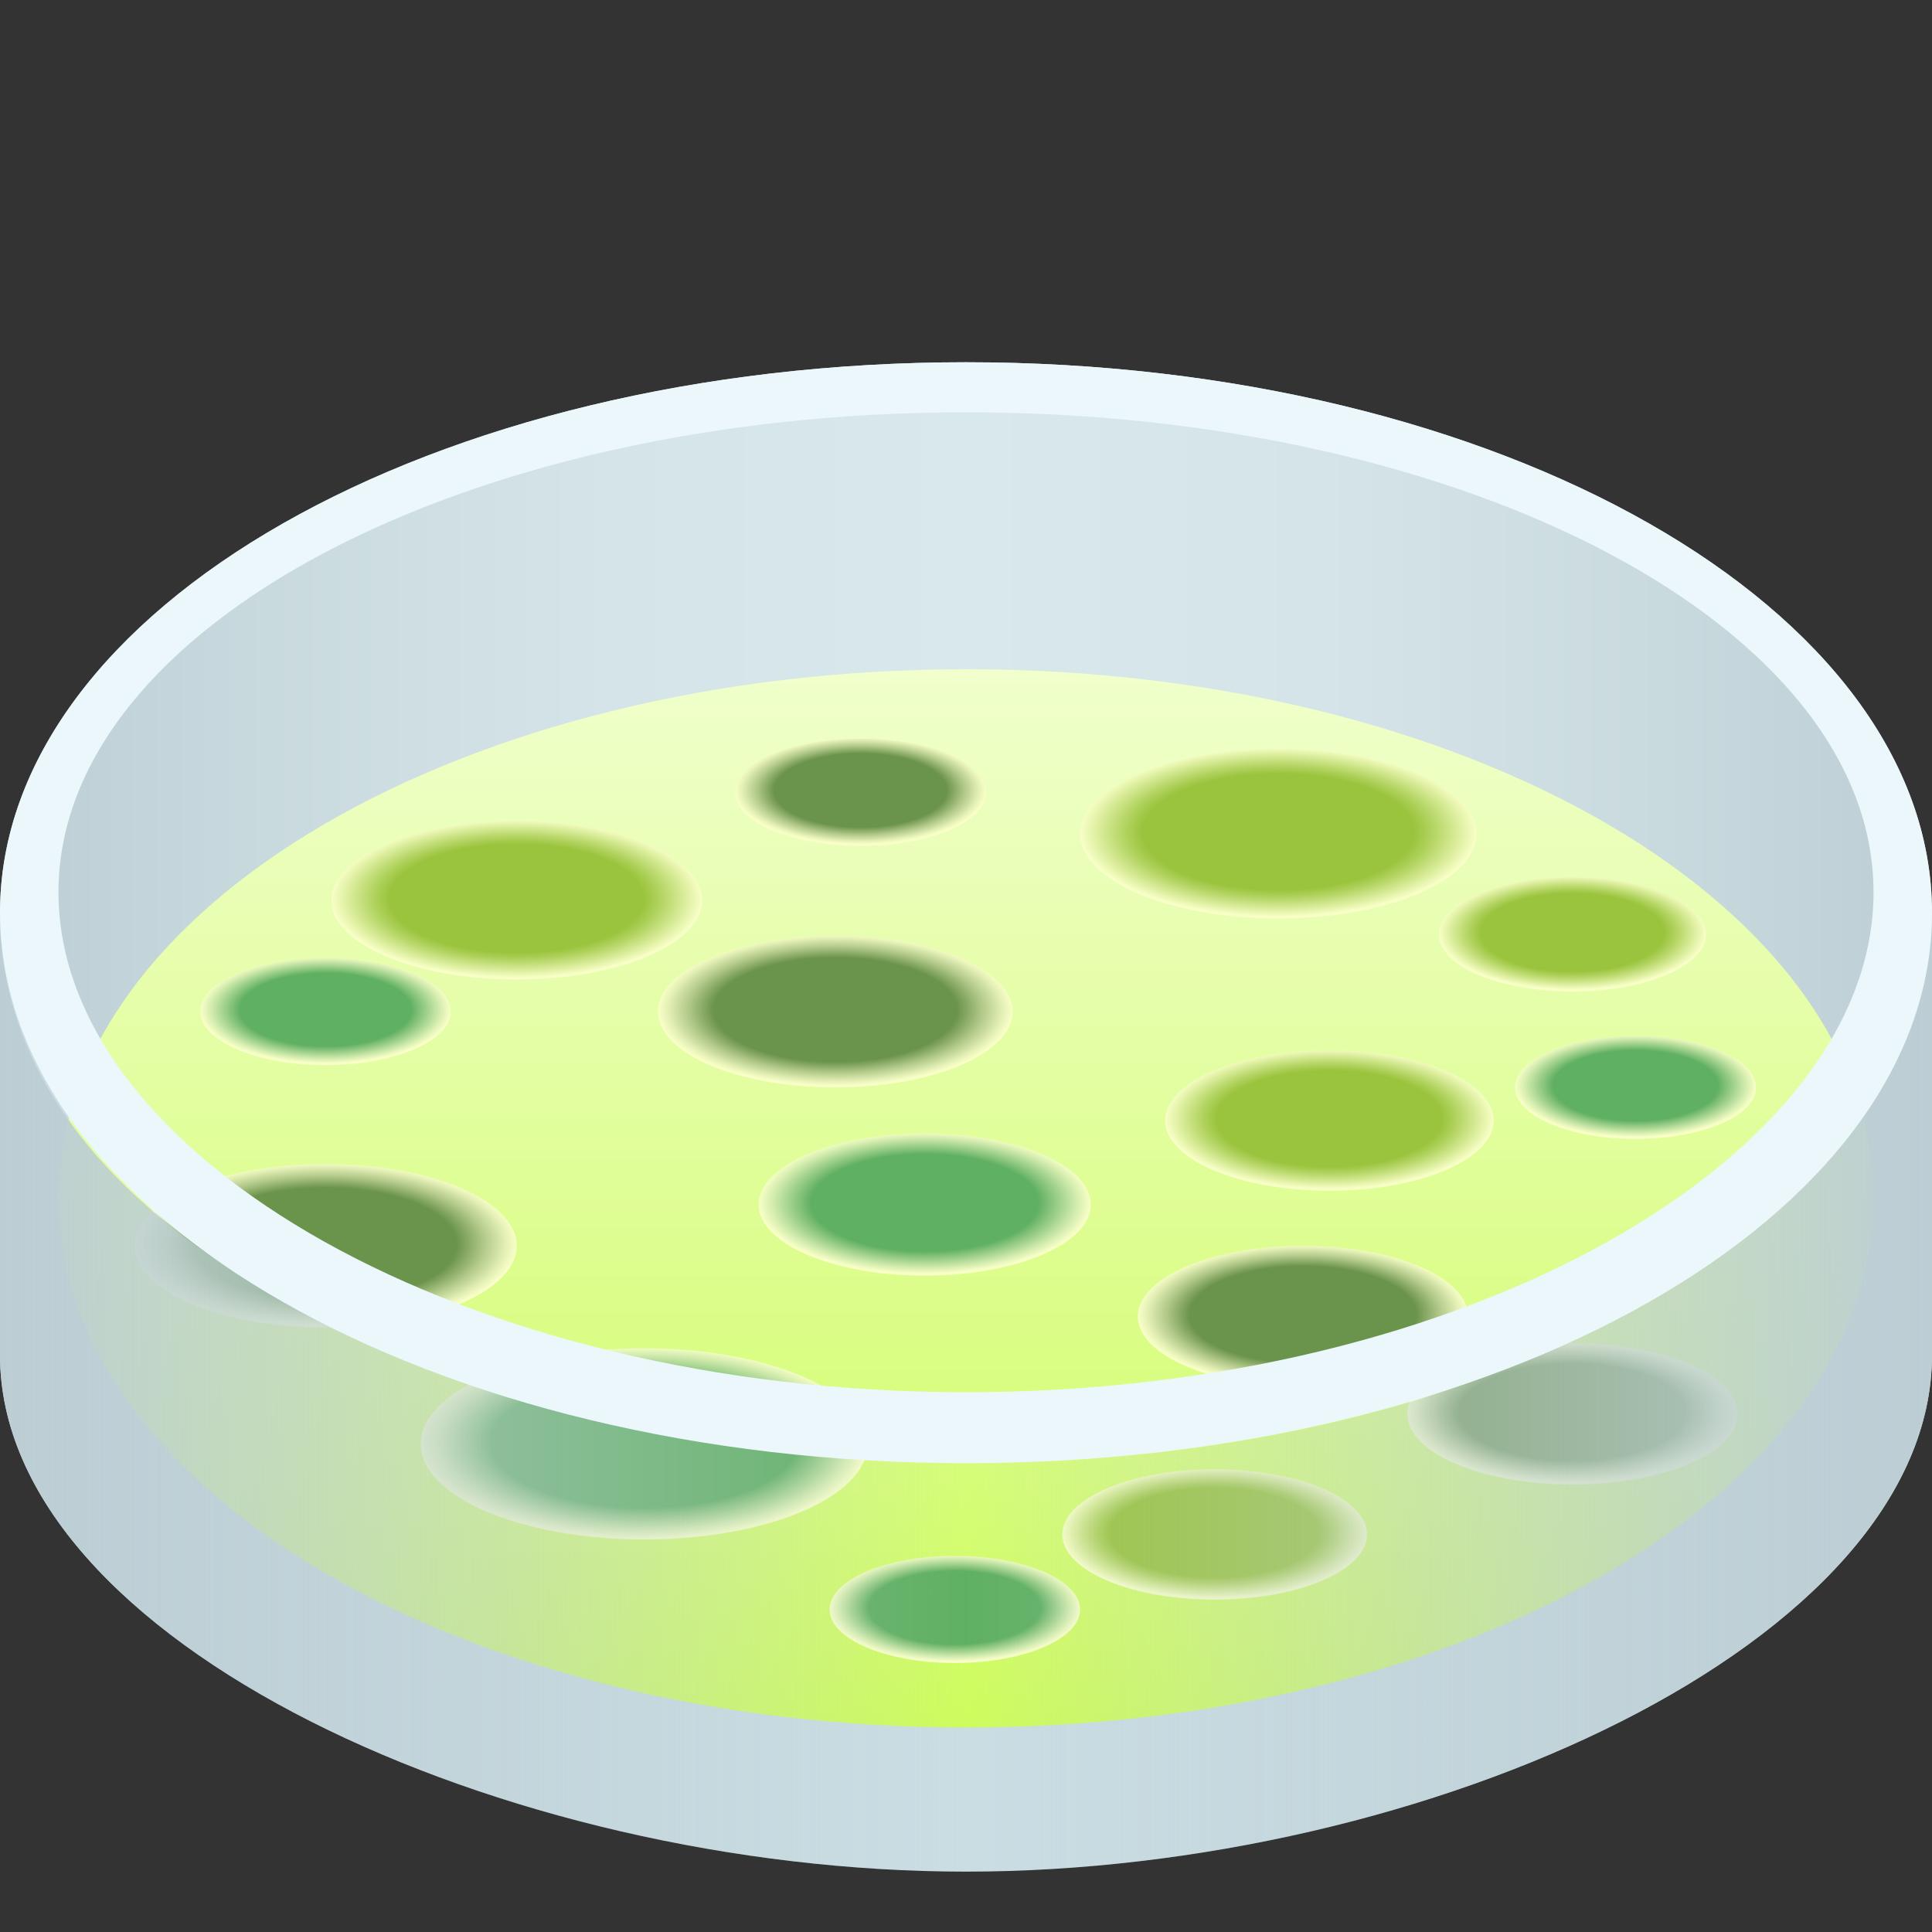 <?xml version="1.0" encoding="utf-8"?>
<!-- Generator: Adobe Illustrator 15.0.0, SVG Export Plug-In . SVG Version: 6.00 Build 0)  -->
<!DOCTYPE svg PUBLIC "-//W3C//DTD SVG 1.1//EN" "http://www.w3.org/Graphics/SVG/1.1/DTD/svg11.dtd">
<svg version="1.1" id="Layer_1" xmlns:x="http://ns.adobe.com/Extensibility/1.0/" xmlns:i="http://ns.adobe.com/AdobeIllustrator/10.0/" xmlns:graph="http://ns.adobe.com/Graphs/1.0/"
	 xmlns="http://www.w3.org/2000/svg" xmlns:xlink="http://www.w3.org/1999/xlink" xmlns:a="http://ns.adobe.com/AdobeSVGViewerExtensions/3.0/"
	 x="0px" y="0px" width="64px" height="64px" viewBox="0 0 64 64" enable-background="new 0 0 64 64" xml:space="preserve">
<rect x="0" y="0" width="64" height="64" fill="#333333" stroke="none"/>
<path fill="#CADDE3" d="M32,47.048c0,0-25,0.316-32-16.811c0,0,0,10.925,0,14.646C0,54.428,16.771,62,32,62s32-7.572,32-17.117
	c0-3.629,0-14.646,0-14.646C57,47.364,32,47.048,32,47.048z"/>
<path fill="#CAE8F0" d="M24.798,49.88c-0.024,0.04-0.053,0.081-0.085,0.119C24.745,49.961,24.773,49.92,24.798,49.88z"/>
<linearGradient id="SVGID_1_" gradientUnits="userSpaceOnUse" x1="0" y1="30.233" x2="64" y2="30.233">
	<stop  offset="0" style="stop-color:#BCCED4"/>
	<stop  offset="0.125" style="stop-color:#C8D9DE"/>
	<stop  offset="0.316" style="stop-color:#D5E4E8"/>
	<stop  offset="0.5" style="stop-color:#D9E8EB"/>
	<stop  offset="0.684" style="stop-color:#D5E4E8"/>
	<stop  offset="0.875" style="stop-color:#C8D9DE"/>
	<stop  offset="1" style="stop-color:#BCCED4"/>
	<a:midPointStop  offset="0" style="stop-color:#BCCED4"/>
	<a:midPointStop  offset="0.3" style="stop-color:#BCCED4"/>
	<a:midPointStop  offset="0.5" style="stop-color:#D9E8EB"/>
	<a:midPointStop  offset="0.7" style="stop-color:#D9E8EB"/>
	<a:midPointStop  offset="1" style="stop-color:#BCCED4"/>
</linearGradient>
<path fill="url(#SVGID_1_)" enable-background="new    " d="M32,12C14.327,12,0,20.159,0,30.237c0,10.063,14.327,18.229,32,18.229
	s32-8.166,32-18.229C64,20.159,49.673,12,32,12z"/>
<linearGradient id="SVGID_2_" gradientUnits="userSpaceOnUse" x1="32.001" y1="57.226" x2="32.001" y2="22.169">
	<stop  offset="0" style="stop-color:#CEFC5D"/>
	<stop  offset="1" style="stop-color:#F0FFCC"/>
	<a:midPointStop  offset="0" style="stop-color:#CEFC5D"/>
	<a:midPointStop  offset="0.5" style="stop-color:#CEFC5D"/>
	<a:midPointStop  offset="1" style="stop-color:#F0FFCC"/>
</linearGradient>
<path fill="url(#SVGID_2_)" d="M32,22.169c-16.605,0-30.063,7.847-30.063,17.527c0,9.68,13.457,17.529,30.063,17.529
	s30.063-7.85,30.063-17.529C62.063,30.016,48.605,22.169,32,22.169z"/>
<radialGradient id="SVGID_3_" cx="27.671" cy="-738.442" r="5.873" gradientTransform="matrix(1 0 0 0.428 0 349.501)" gradientUnits="userSpaceOnUse">
	<stop  offset="0.685" style="stop-color:#6A934B"/>
	<stop  offset="0.829" style="stop-color:#B2C98A"/>
	<stop  offset="0.944" style="stop-color:#E4F0B6"/>
	<stop  offset="1" style="stop-color:#F8FFC7"/>
	<a:midPointStop  offset="0.685" style="stop-color:#6A934B"/>
	<a:midPointStop  offset="0.453" style="stop-color:#6A934B"/>
	<a:midPointStop  offset="1" style="stop-color:#F8FFC7"/>
</radialGradient>
<ellipse fill="url(#SVGID_3_)" cx="27.671" cy="33.511" rx="5.873" ry="2.513"/>
<radialGradient id="SVGID_4_" cx="28.505" cy="-755.419" r="4.158" gradientTransform="matrix(1 0 0 0.428 0 349.501)" gradientUnits="userSpaceOnUse">
	<stop  offset="0.685" style="stop-color:#6A934B"/>
	<stop  offset="0.829" style="stop-color:#B2C98A"/>
	<stop  offset="0.944" style="stop-color:#E4F0B6"/>
	<stop  offset="1" style="stop-color:#F8FFC7"/>
	<a:midPointStop  offset="0.685" style="stop-color:#6A934B"/>
	<a:midPointStop  offset="0.453" style="stop-color:#6A934B"/>
	<a:midPointStop  offset="1" style="stop-color:#F8FFC7"/>
</radialGradient>
<ellipse fill="url(#SVGID_4_)" cx="28.505" cy="26.245" rx="4.159" ry="1.779"/>
<radialGradient id="SVGID_5_" cx="10.783" cy="-720.312" r="6.333" gradientTransform="matrix(1 0 0 0.428 0 349.501)" gradientUnits="userSpaceOnUse">
	<stop  offset="0.685" style="stop-color:#6A934B"/>
	<stop  offset="0.829" style="stop-color:#B2C98A"/>
	<stop  offset="0.944" style="stop-color:#E4F0B6"/>
	<stop  offset="1" style="stop-color:#F8FFC7"/>
	<a:midPointStop  offset="0.685" style="stop-color:#6A934B"/>
	<a:midPointStop  offset="0.453" style="stop-color:#6A934B"/>
	<a:midPointStop  offset="1" style="stop-color:#F8FFC7"/>
</radialGradient>
<ellipse fill="url(#SVGID_5_)" cx="10.783" cy="41.269" rx="6.334" ry="2.71"/>
<radialGradient id="SVGID_6_" cx="43.162" cy="-714.843" r="5.47" gradientTransform="matrix(1 0 0 0.428 0 349.501)" gradientUnits="userSpaceOnUse">
	<stop  offset="0.685" style="stop-color:#6A934B"/>
	<stop  offset="0.829" style="stop-color:#B2C98A"/>
	<stop  offset="0.944" style="stop-color:#E4F0B6"/>
	<stop  offset="1" style="stop-color:#F8FFC7"/>
	<a:midPointStop  offset="0.685" style="stop-color:#6A934B"/>
	<a:midPointStop  offset="0.453" style="stop-color:#6A934B"/>
	<a:midPointStop  offset="1" style="stop-color:#F8FFC7"/>
</radialGradient>
<ellipse fill="url(#SVGID_6_)" cx="43.163" cy="43.609" rx="5.47" ry="2.34"/>
<radialGradient id="SVGID_7_" cx="52.089" cy="-707.299" r="5.469" gradientTransform="matrix(1 0 0 0.428 0 349.501)" gradientUnits="userSpaceOnUse">
	<stop  offset="0.685" style="stop-color:#6A934B"/>
	<stop  offset="0.829" style="stop-color:#B2C98A"/>
	<stop  offset="0.944" style="stop-color:#E4F0B6"/>
	<stop  offset="1" style="stop-color:#F8FFC7"/>
	<a:midPointStop  offset="0.685" style="stop-color:#6A934B"/>
	<a:midPointStop  offset="0.453" style="stop-color:#6A934B"/>
	<a:midPointStop  offset="1" style="stop-color:#F8FFC7"/>
</radialGradient>
<ellipse fill="url(#SVGID_7_)" cx="52.089" cy="46.837" rx="5.471" ry="2.34"/>
<radialGradient id="SVGID_8_" cx="42.346" cy="-752.21" r="6.563" gradientTransform="matrix(1 0 0 0.428 0 349.501)" gradientUnits="userSpaceOnUse">
	<stop  offset="0.685" style="stop-color:#9AC43D"/>
	<stop  offset="0.769" style="stop-color:#B0D25E"/>
	<stop  offset="0.954" style="stop-color:#E9F6B1"/>
	<stop  offset="1" style="stop-color:#F8FFC7"/>
	<a:midPointStop  offset="0.685" style="stop-color:#9AC43D"/>
	<a:midPointStop  offset="0.528" style="stop-color:#9AC43D"/>
	<a:midPointStop  offset="1" style="stop-color:#F8FFC7"/>
</radialGradient>
<ellipse fill="url(#SVGID_8_)" cx="42.345" cy="27.619" rx="6.563" ry="2.809"/>
<radialGradient id="SVGID_9_" cx="52.088" cy="-744.422" r="4.425" gradientTransform="matrix(1 0 0 0.428 0 349.501)" gradientUnits="userSpaceOnUse">
	<stop  offset="0.685" style="stop-color:#9AC43D"/>
	<stop  offset="0.769" style="stop-color:#B0D25E"/>
	<stop  offset="0.954" style="stop-color:#E9F6B1"/>
	<stop  offset="1" style="stop-color:#F8FFC7"/>
	<a:midPointStop  offset="0.685" style="stop-color:#9AC43D"/>
	<a:midPointStop  offset="0.528" style="stop-color:#9AC43D"/>
	<a:midPointStop  offset="1" style="stop-color:#F8FFC7"/>
</radialGradient>
<ellipse fill="url(#SVGID_9_)" cx="52.088" cy="30.952" rx="4.424" ry="1.893"/>
<radialGradient id="SVGID_10_" cx="44.037" cy="-730.01" r="5.442" gradientTransform="matrix(1 0 0 0.428 0 349.501)" gradientUnits="userSpaceOnUse">
	<stop  offset="0.685" style="stop-color:#9AC43D"/>
	<stop  offset="0.769" style="stop-color:#B0D25E"/>
	<stop  offset="0.954" style="stop-color:#E9F6B1"/>
	<stop  offset="1" style="stop-color:#F8FFC7"/>
	<a:midPointStop  offset="0.685" style="stop-color:#9AC43D"/>
	<a:midPointStop  offset="0.528" style="stop-color:#9AC43D"/>
	<a:midPointStop  offset="1" style="stop-color:#F8FFC7"/>
</radialGradient>
<ellipse fill="url(#SVGID_10_)" cx="44.038" cy="37.118" rx="5.441" ry="2.329"/>
<radialGradient id="SVGID_11_" cx="17.117" cy="-747.06" r="6.139" gradientTransform="matrix(1 0 0 0.428 0 349.501)" gradientUnits="userSpaceOnUse">
	<stop  offset="0.685" style="stop-color:#9AC43D"/>
	<stop  offset="0.769" style="stop-color:#B0D25E"/>
	<stop  offset="0.954" style="stop-color:#E9F6B1"/>
	<stop  offset="1" style="stop-color:#F8FFC7"/>
	<a:midPointStop  offset="0.685" style="stop-color:#9AC43D"/>
	<a:midPointStop  offset="0.528" style="stop-color:#9AC43D"/>
	<a:midPointStop  offset="1" style="stop-color:#F8FFC7"/>
</radialGradient>
<ellipse fill="url(#SVGID_11_)" cx="17.117" cy="29.822" rx="6.139" ry="2.628"/>
<radialGradient id="SVGID_12_" cx="40.237" cy="-697.966" r="5.046" gradientTransform="matrix(1 0 0 0.428 0 349.501)" gradientUnits="userSpaceOnUse">
	<stop  offset="0.685" style="stop-color:#9AC43D"/>
	<stop  offset="0.769" style="stop-color:#B0D25E"/>
	<stop  offset="0.954" style="stop-color:#E9F6B1"/>
	<stop  offset="1" style="stop-color:#F8FFC7"/>
	<a:midPointStop  offset="0.685" style="stop-color:#9AC43D"/>
	<a:midPointStop  offset="0.528" style="stop-color:#9AC43D"/>
	<a:midPointStop  offset="1" style="stop-color:#F8FFC7"/>
</radialGradient>
<ellipse fill="url(#SVGID_12_)" cx="40.237" cy="50.831" rx="5.046" ry="2.159"/>
<radialGradient id="SVGID_13_" cx="54.18" cy="-732.569" r="3.992" gradientTransform="matrix(1 0 0 0.428 0 349.501)" gradientUnits="userSpaceOnUse">
	<stop  offset="0.685" style="stop-color:#60B063"/>
	<stop  offset="0.753" style="stop-color:#84C27A"/>
	<stop  offset="0.923" style="stop-color:#D7EEB1"/>
	<stop  offset="1" style="stop-color:#F8FFC7"/>
	<a:midPointStop  offset="0.685" style="stop-color:#60B063"/>
	<a:midPointStop  offset="0.472" style="stop-color:#60B063"/>
	<a:midPointStop  offset="1" style="stop-color:#F8FFC7"/>
</radialGradient>
<ellipse fill="url(#SVGID_13_)" cx="54.18" cy="36.023" rx="3.992" ry="1.708"/>
<radialGradient id="SVGID_14_" cx="30.633" cy="-723.502" r="5.502" gradientTransform="matrix(1 0 0 0.428 0 349.501)" gradientUnits="userSpaceOnUse">
	<stop  offset="0.685" style="stop-color:#60B063"/>
	<stop  offset="0.753" style="stop-color:#84C27A"/>
	<stop  offset="0.923" style="stop-color:#D7EEB1"/>
	<stop  offset="1" style="stop-color:#F8FFC7"/>
	<a:midPointStop  offset="0.685" style="stop-color:#60B063"/>
	<a:midPointStop  offset="0.472" style="stop-color:#60B063"/>
	<a:midPointStop  offset="1" style="stop-color:#F8FFC7"/>
</radialGradient>
<ellipse fill="url(#SVGID_14_)" cx="30.633" cy="39.904" rx="5.501" ry="2.354"/>
<radialGradient id="SVGID_15_" cx="31.63" cy="-692.158" r="4.148" gradientTransform="matrix(1 0 0 0.428 0 349.501)" gradientUnits="userSpaceOnUse">
	<stop  offset="0.685" style="stop-color:#60B063"/>
	<stop  offset="0.753" style="stop-color:#84C27A"/>
	<stop  offset="0.923" style="stop-color:#D7EEB1"/>
	<stop  offset="1" style="stop-color:#F8FFC7"/>
	<a:midPointStop  offset="0.685" style="stop-color:#60B063"/>
	<a:midPointStop  offset="0.472" style="stop-color:#60B063"/>
	<a:midPointStop  offset="1" style="stop-color:#F8FFC7"/>
</radialGradient>
<ellipse fill="url(#SVGID_15_)" cx="31.63" cy="53.316" rx="4.148" ry="1.774"/>
<radialGradient id="SVGID_16_" cx="10.784" cy="-738.443" r="4.147" gradientTransform="matrix(1 0 0 0.428 0 349.501)" gradientUnits="userSpaceOnUse">
	<stop  offset="0.685" style="stop-color:#60B063"/>
	<stop  offset="0.753" style="stop-color:#84C27A"/>
	<stop  offset="0.923" style="stop-color:#D7EEB1"/>
	<stop  offset="1" style="stop-color:#F8FFC7"/>
	<a:midPointStop  offset="0.685" style="stop-color:#60B063"/>
	<a:midPointStop  offset="0.472" style="stop-color:#60B063"/>
	<a:midPointStop  offset="1" style="stop-color:#F8FFC7"/>
</radialGradient>
<ellipse fill="url(#SVGID_16_)" cx="10.784" cy="33.51" rx="4.148" ry="1.774"/>
<radialGradient id="SVGID_17_" cx="21.34" cy="-704.976" r="7.401" gradientTransform="matrix(1 0 0 0.428 0 349.501)" gradientUnits="userSpaceOnUse">
	<stop  offset="0.685" style="stop-color:#60B063"/>
	<stop  offset="0.753" style="stop-color:#84C27A"/>
	<stop  offset="0.923" style="stop-color:#D7EEB1"/>
	<stop  offset="1" style="stop-color:#F8FFC7"/>
	<a:midPointStop  offset="0.685" style="stop-color:#60B063"/>
	<a:midPointStop  offset="0.472" style="stop-color:#60B063"/>
	<a:midPointStop  offset="1" style="stop-color:#F8FFC7"/>
</radialGradient>
<ellipse fill="url(#SVGID_17_)" cx="21.34" cy="47.831" rx="7.401" ry="3.167"/>
<linearGradient id="SVGID_18_" gradientUnits="userSpaceOnUse" x1="0" y1="46.119" x2="64" y2="46.119">
	<stop  offset="0" style="stop-color:#BCCED4"/>
	<stop  offset="0.5" style="stop-color:#BCCED4;stop-opacity:0"/>
	<stop  offset="1" style="stop-color:#BCCED4"/>
	<a:midPointStop  offset="0" style="stop-color:#BCCED4"/>
	<a:midPointStop  offset="0.3" style="stop-color:#BCCED4"/>
	<a:midPointStop  offset="0.5" style="stop-color:#BCCED4;stop-opacity:0"/>
	<a:midPointStop  offset="0.7" style="stop-color:#BCCED4;stop-opacity:0"/>
	<a:midPointStop  offset="1" style="stop-color:#BCCED4"/>
</linearGradient>
<path fill="url(#SVGID_18_)" enable-background="new    " d="M0,30.237c0,0,0,10.371,0,14.646C0,54.428,16.771,62,32,62
	s32-7.572,32-17.117c0-3.585,0-14.646,0-14.646c0,9.23-13.04,18.229-32,18.229C18.07,48.467,0,42.121,0,30.237z"/>
<path fill="#EBF7FA" d="M32,12C14.327,12,0,20.162,0,30.237C0,40.307,14.327,48.47,32,48.47s32-8.163,32-18.232
	C64,20.162,49.673,12,32,12z M32,46.119c-16.605,0-30.063-7.781-30.063-16.562c0-8.784,13.457-15.898,30.063-15.898
	s30.063,7.114,30.063,15.898C62.063,38.338,48.605,46.119,32,46.119z"/>
</svg>
